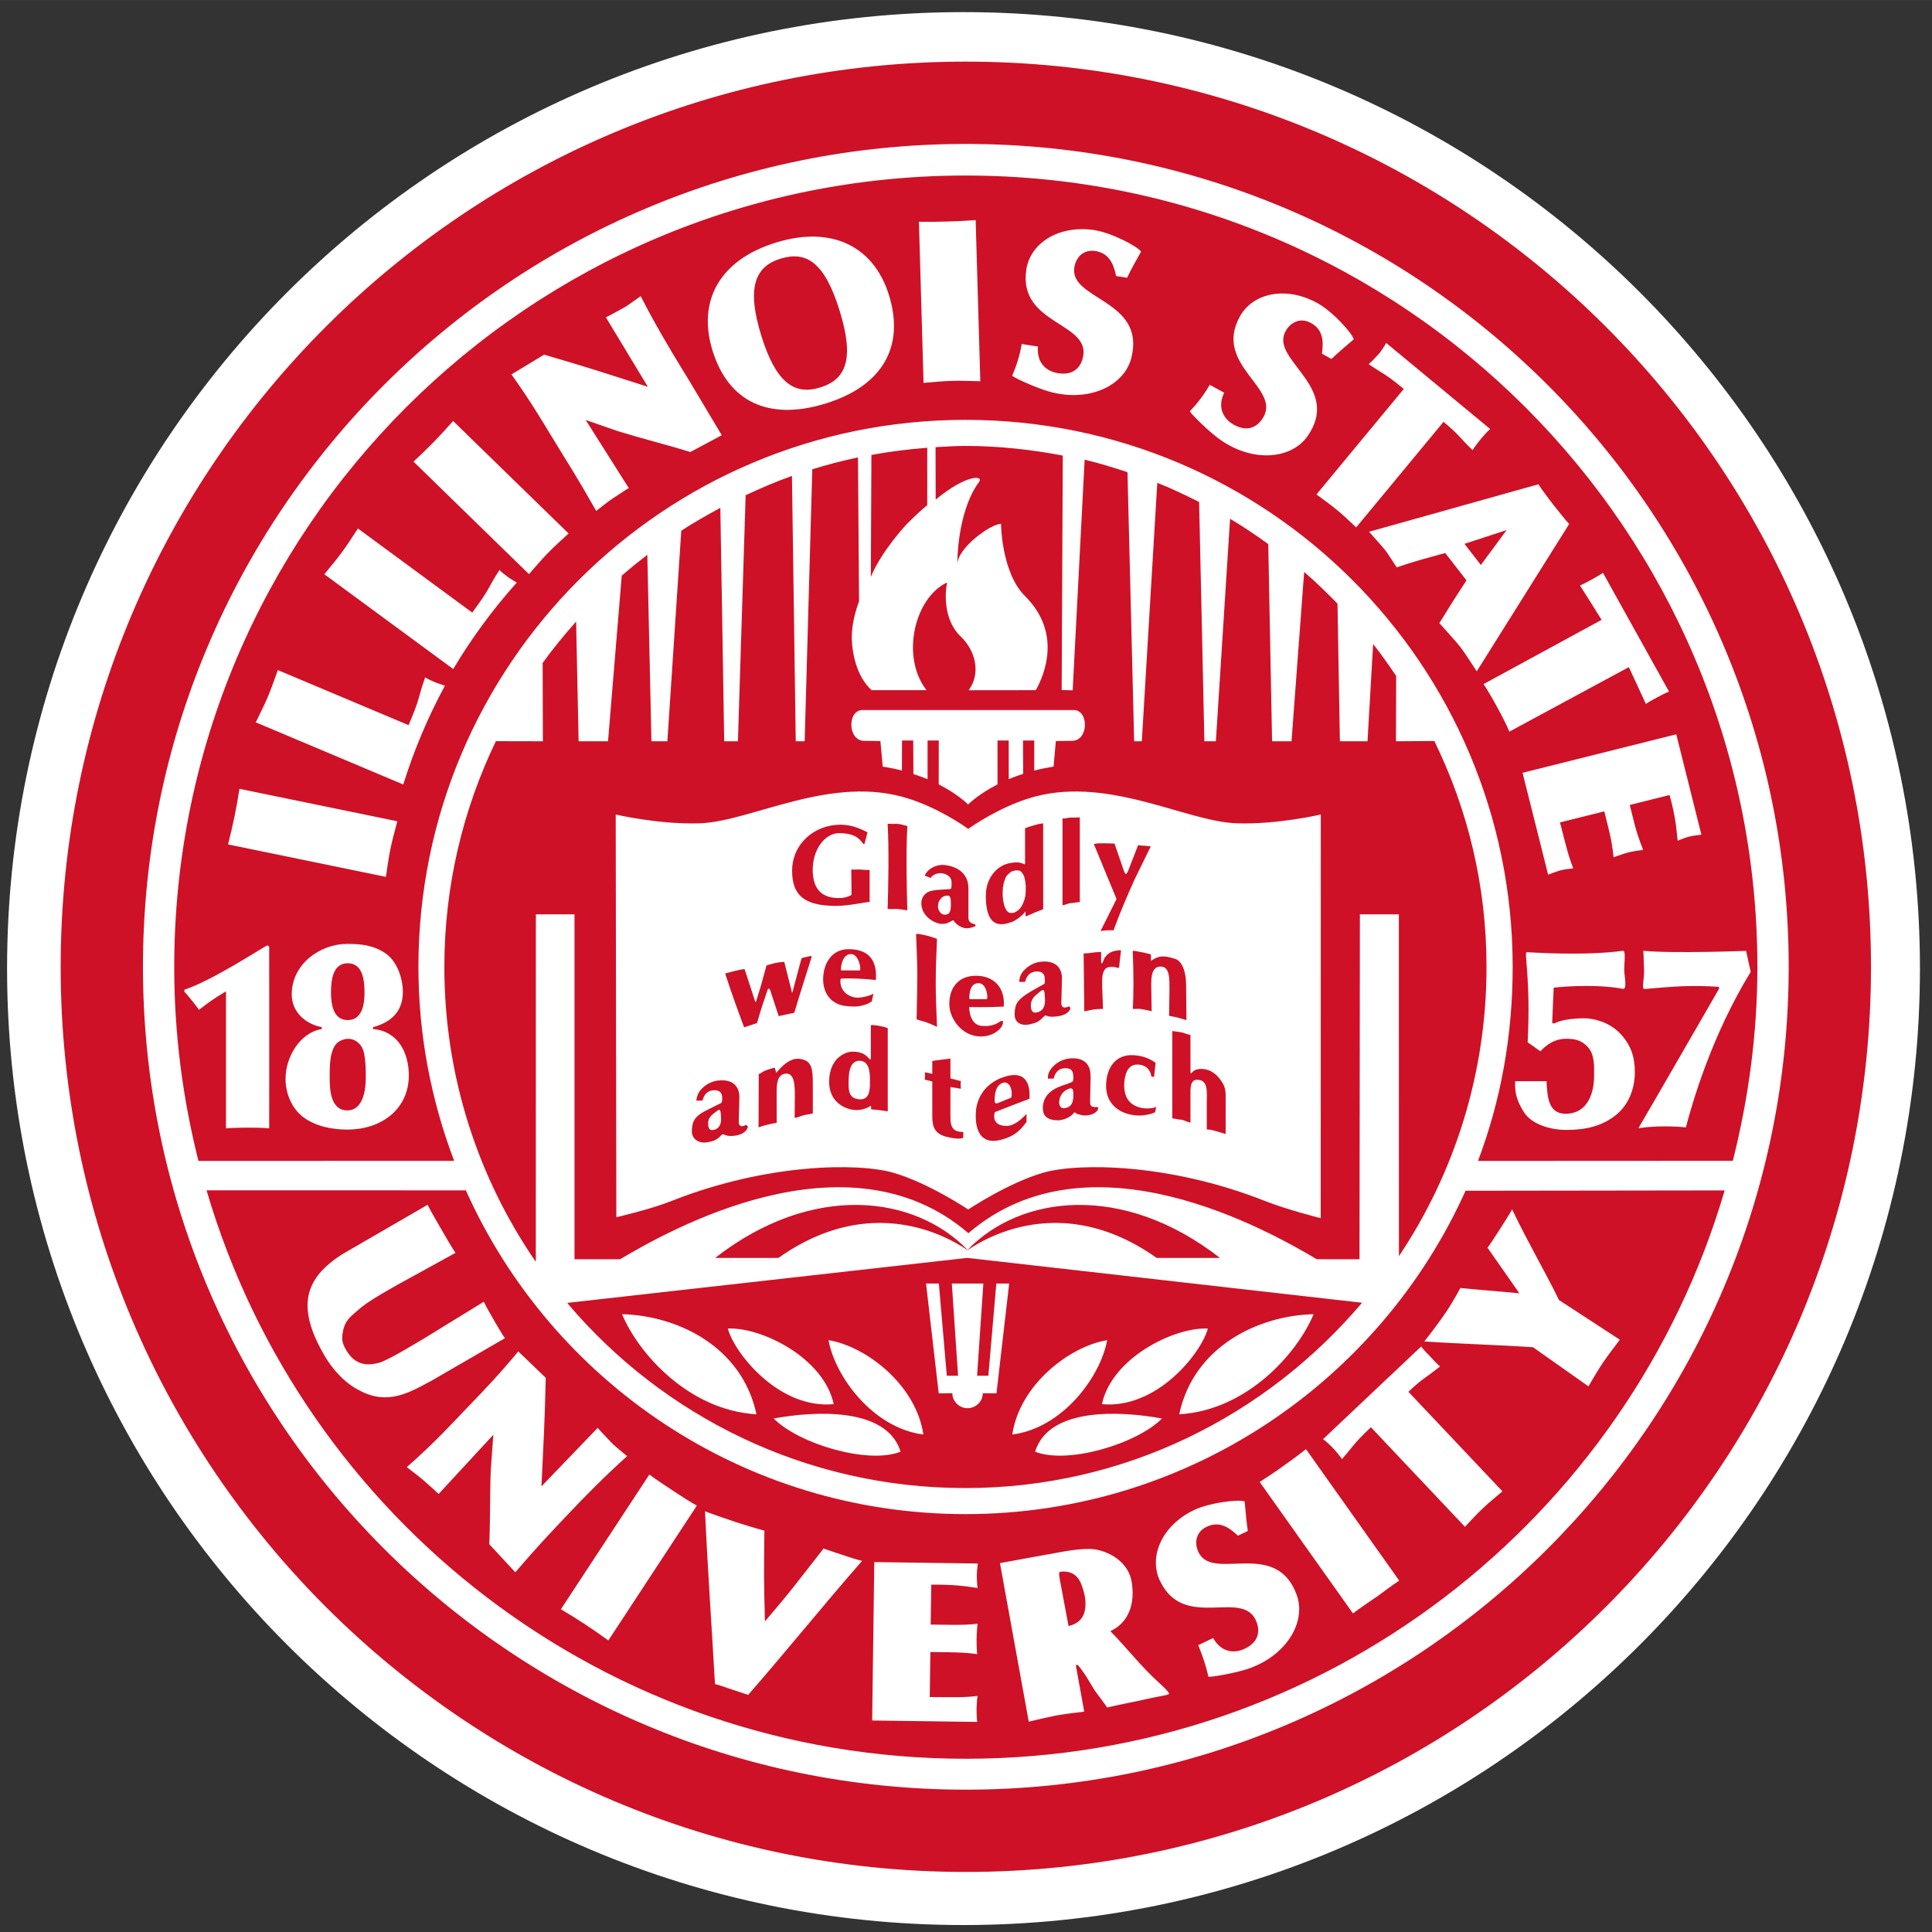 <?xml version="1.0" encoding="UTF-8" standalone="no"?>
<svg xmlns:rdf="http://www.w3.org/1999/02/22-rdf-syntax-ns#" xmlns="http://www.w3.org/2000/svg" xml:space="preserve" height="202.01" viewBox="0 0 202 202.005" width="202" version="1.1" xmlns:cc="http://creativecommons.org/ns#" xmlns:dc="http://purl.org/dc/elements/1.1/"><rect x="0" y="0" width="202" height="202.005" fill="#333333" stroke="none"/><g transform="matrix(1.25 0 0 -1.25 -303.2 853.63)"><g style="" transform="matrix(2.09 0 0 2.09 -351 -654.83)"><path d="m322.56 639.58c-21.139 0-38.277-17.138-38.277-38.276 0-21.141 17.138-38.281 38.277-38.281 21.14 0 38.278 17.14 38.278 38.281 0 21.138-17.138 38.276-38.278 38.276" fill="#fff"/><path d="m314.72 600.45c-0.158-0.461-0.274-0.795-0.422-1.329l-0.518-0.171c-0.269 0.727-0.503 1.364-0.757 2.152 0 0 0.154 0.048 0.374 0.101 0.228 0.054 0.295 0.074 0.404 0.071l0.415-1.271c0.021-0.065 0.035-0.05 0.057 0.02 0.156 0.504 0.22 0.719 0.403 1.401 0 0 0.213 0.071 0.336 0.096 0.219 0.043 0.276 0.043 0.375 0.05l0.302-1.197c0.016-0.042 0.016-0.071 0.042 0.041 0.137 0.529 0.349 1.302 0.349 1.302 0.07 0.03 0.145 0.036 0.236 0.062 0.075 0.022 0.159 0.028 0.174 0.011-0.178-0.574-0.471-1.475-0.701-2.254l-0.624-0.137-0.349 1.061c-0.024 0.05-0.081 0.054-0.096-0.009m-1.857-5.819c-0.165-0.187-0.31-0.238-0.542-0.28-0.376-0.066-0.643 0.148-0.632 0.447 0.013 0.399 0.097 0.599 0.66 0.869 0.049 0.021 0.378 0.188 0.509 0.253 0.038 0.018 0.048 0.126 0.048 0.187 0 0.222-0.102 0.326-0.314 0.326-0.337 0-0.44-0.263-0.476-0.414l-0.241-0.004c-0.018 0.064 0.038 0.206 0.058 0.259 0.074 0.177 0.367 0.513 0.851 0.551 0.527 0.043 0.807-0.219 0.807-0.677l-0.026-0.979c0.007-0.3 0.286-0.126 0.297-0.12l0.07-0.068c-0.006-0.107-0.142-0.325-0.537-0.37-0.273-0.031-0.335 0.02-0.429 0.051-0.044 0.034-0.103-0.031-0.103-0.031m14.352 9.327c-0.115 0.011-0.231-0.037-0.345-0.037-0.117 0-0.231-0.076-0.347-0.086v3.473c0.116-0.01 0.22 0.036 0.336 0.036s0.241 0 0.356 0.009v-3.395zm-7.691 3.139c0.116-0.008 0.262-0.004 0.378-0.004 0.117 0 0.209-0.041 0.411-0.087-0.061-1.042-0.023-2.629 0-3.373-0.194 0.028-0.26 0.042-0.411 0.053-0.116 0-0.262-0.009-0.378 0 0.023 0.744 0.063 2.37 0 3.411m2.513-11.711c-0.007-0.458 0.122-0.624 0.518-0.624l-0.006-0.234c-0.162-0.064-0.416-0.019-0.633 0.032-0.501 0.114-0.605 0.397-0.605 0.824v1.401l-0.299 0.071c0.013 0.106 0.013 0.189 0 0.295l0.299-0.061v0.513c-0.062-0.004 0.746 0.104 0.726 0.092v-0.79l0.418-0.106c-0.012-0.106-0.012-0.201 0-0.307l-0.418 0.069v-1.175zm8.193 0.167c-0.155-0.083-0.492-0.148-0.729-0.13-0.76 0.053-1.234 0.509-1.234 1.175 0 0.73 0.38 1.282 1.099 1.237 0.393-0.024 0.666-0.147 0.883-0.307l-0.062-0.566-0.113 0.024c-0.003 0.155-0.144 0.477-0.561 0.475-0.408-0.003-0.509-0.436-0.524-0.835 0.011-0.476 0.197-0.773 0.65-0.891 0.187-0.049 0.529-0.041 0.633 0.038l-0.042-0.22zm-3.277 1.441c0 0.222-0.099 0.32-0.31 0.32-0.339 0-0.44-0.263-0.476-0.417h-0.229c-0.011 0.089 0.024 0.205 0.047 0.258 0.071 0.175 0.367 0.513 0.849 0.552 0.527 0.04 0.809-0.22 0.809-0.68 0.001-0.028 0.004-0.059 0.004-0.089l-0.02-0.923c0-0.171-0.007-0.28 0.301-0.252l0.026-0.049c-0.006-0.106-0.171-0.291-0.536-0.291-0.128 0-0.363 0.067-0.382 0.108-0.019 0.035-0.047 0.016-0.087-0.041-0.037-0.055-0.263-0.234-0.567-0.26-0.561-0.012-0.636 0.26-0.645 0.458-0.02 0.468 0.297 0.769 0.781 0.932 0.111 0.039 0.254 0.079 0.393 0.149 0.052 0.028 0.05 0.142 0.042 0.225m-1.179 2.388c-0.211-0.226-0.312-0.248-0.543-0.307-0.367-0.082-0.638 0.057-0.625 0.427 0.016 0.422 0.136 0.574 0.654 0.886 0.047 0.026 0.378 0.22 0.509 0.286 0.068 0.034 0.047 0.122 0.047 0.189 0 0.222-0.101 0.323-0.313 0.323-0.339 0-0.439-0.263-0.477-0.417h-0.231c-0.014 0.077 0.028 0.205 0.051 0.259 0.071 0.175 0.366 0.512 0.849 0.552 0.527 0.039 0.806-0.218 0.806-0.677l-0.025-0.983c0.006-0.296 0.294-0.133 0.304-0.13l0.062-0.056c-0.006-0.106-0.142-0.301-0.537-0.346-0.274-0.03-0.335-0.006-0.427 0.029-0.046 0.034-0.104-0.035-0.104-0.035m3.561 2.625c-0.001 0.022 0.255-0.029 0.359-0.05 0.176-0.043 0.232-0.046 0.367-0.089l0.002-0.259c0.229 0.149 0.398 0.271 0.978 0.078 0.248-0.084 0.428-0.47 0.428-1.041l0.014-1.406c-0.126 0.036-0.246 0.071-0.347 0.101-0.11 0.031-0.222 0.039-0.348 0.069l0.016 1.034c0 0.429 0.022 0.914-0.331 0.938-0.398 0.022-0.399-0.456-0.399-0.745l0.016-1.045c-0.14 0.044-0.325 0.071-0.429 0.091-0.115 0.025-0.213-0.008-0.326 0.006 0.036 0.504 0.036 1.44 0 2.318m-10.738 4.282c-0.02-0.012-0.055 0.011-0.065 0.027-0.172 0.242-0.405 0.407-0.956 0.407-0.562-0.005-1.068-0.662-1.05-1.508 0.014-0.796 0.425-1.093 1.055-1.091 0.229 0 0.388 0.063 0.499 0.128l-0.01 1.015c0.115-0.01 0.228 0.004 0.343 0 0.188-0.01 0.277-0.027 0.391-0.018v-1.28c-0.09 0.008-0.843-0.158-1.324-0.158-1.265-0.004-1.779 0.406-1.778 1.403 0.001 1.075 0.882 1.847 1.941 1.847 0.394 0 0.737-0.13 1.077-0.306l-0.123-0.466zm3.596-3.105c-0.048 0.077-0.048 0.056-0.153 0-0.105-0.057-0.169-0.095-0.358-0.095-0.316 0.028-0.776 0.305-0.808 0.781-0.021 0.302 0.176 0.478 0.354 0.531 0.16 0.046 0.312 0.052 0.613 0.071 0.093 0.006 0.206 0.004 0.224 0.032 0.019 0.056 0.016 0.152 0.018 0.192 0.013 0.168-0.047 0.319-0.288 0.399-0.233 0.08-0.478-0.042-0.549-0.165l-0.235 0.091c0.09 0.257 0.464 0.47 0.811 0.424 0.779-0.103 0.936-0.598 0.936-0.927v-1.167c0-0.17 0.073-0.226 0.251-0.274 0.045-0.011 0.04-0.091-0.005-0.093-0.305-0.116-0.429-0.069-0.582 0.006-0.064 0.034-0.182 0.119-0.229 0.194m2.831 2.415v1.32c0.128 0.047 0.259 0.089 0.36 0.118 0.142 0.042 0.219 0.06 0.364 0.078l0.002-3.435c-0.165-0.074-0.265-0.101-0.34-0.136-0.125-0.059-0.254-0.11-0.364-0.156l-0.006 0.198c-0.164-0.214-0.433-0.382-0.542-0.416-0.269-0.09-1.052-0.413-1.044 1.059 0.004 0.748 0.496 1.234 1.001 1.3 0.126 0.016 0.315 0.061 0.53-0.048 0.044-0.02 0.044 0.027 0.039 0.118m6.62-8.43c-0.001-0.081 0.027-0.061 0.058-0.034 0.028 0.032 0.086 0.146 0.377 0.151 0.395-0.005 0.634-0.253 0.78-0.458 0.138-0.19 0.192-0.357 0.192-0.581v-1.565c-0.155 0.045-0.289 0.086-0.408 0.122-0.101 0.029-0.205 0.055-0.347 0.061v1.049c0 0.429 0.075 0.93-0.377 0.938-0.294 0.01-0.276-0.348-0.276-0.643v-1.069c-0.107 0.008-0.288 0.116-0.394 0.116-0.105 0-0.226 0.051-0.332 0.043v3.503c0.106-0.01 0.229-0.033 0.364-0.053 0.114-0.018 0.191-0.075 0.362-0.104 0.001-0.283 0.003-1.394 0.001-1.476m-12.784-1.396s-0.01 0.076-0.069 0c0 0-0.181-0.108-0.364-0.12-0.295-0.077-1.323 0.114-1.239 1.258 0.064 0.853 0.676 1.062 0.914 1.065 0.288 0.002 0.49-0.062 0.653-0.249 0.056-0.065 0.095-0.108 0.096 0.004v1.276c0.006 0.043 0.042 0.039 0.089 0.033 0.059-0.006 0.193-0.014 0.28-0.039 0.101-0.026 0.154-0.014 0.309-0.087v-3.326c-0.167 0.024-0.223 0.035-0.332 0.049-0.137 0.016-0.227 0.016-0.339 0.036 0 0 0.011 0.053 0.002 0.1m-4.493 1.311c0.094 0.026 0.188 0.116 0.288 0.147 0.087 0.028 0.23 0.079 0.352 0.105l0.058-0.207c0.424 0.505 0.755 0.661 1.143 0.507 0.337-0.127 0.322-0.572 0.322-1.122v-1.009c-0.168-0.035-0.251-0.051-0.371-0.074-0.144-0.04-0.251-0.097-0.357-0.104l0.009 0.861c0 0.426-0.014 0.91-0.334 0.91-0.399 0-0.395-0.49-0.395-0.779l0.002-1.191c-0.124-0.016-0.279-0.051-0.381-0.077-0.124-0.023-0.204-0.063-0.345-0.104l0.009 2.137zm13.779 4.498c0.071 0.255 0.293 0.453 0.719 0.453-0.023-0.214-0.056-0.418-0.074-0.679l-0.041-0.036c-0.059 0.038-0.174 0.048-0.274 0.048-0.203 0.002-0.282-0.081-0.337-0.278-0.042-0.133-0.028-0.382-0.028-0.529l0.032-0.874c-0.135-0.004-0.262-0.004-0.388-0.024-0.129-0.02-0.257-0.059-0.361-0.071l-0.026 2.319c0.116-0.005 0.224 0.008 0.329 0.025 0.129 0.021 0.265 0.023 0.37 0.031l0.001-0.397c0-0.081 0.036-0.089 0.078 0.012m-4.335-6.027s-0.184-0.551 0.475-0.551c0.326 0 0.637 0.315 0.796 0.48l0.001-0.319c-0.235-0.312-0.447-0.568-1.036-0.719-0.817-0.212-1.032 0.428-0.993 1.101 0.032 0.586 0.377 1.175 1.137 1.421 0.853 0.281 1.053-0.285 1.007-0.877-0.757-0.289-0.856-0.326-1.387-0.536m-1.023 4.208s-0.012-0.758 0.552-0.758c0.354-0.024 0.543 0.084 0.699 0.186 0.038 0.03 0.117 0.02 0.108-0.031-0.024-0.148-0.077-0.216-0.159-0.301-0.091-0.08-0.309-0.269-0.725-0.275-0.76-0.004-1.283 0.712-1.271 1.328 0.015 0.71 0.437 1.102 1.067 1.102 0.711 0 1.172-0.465 1.113-1.235-0.771-0.037-1.384-0.016-1.384-0.016m-2.025 2.926c0.129-0.023 0.232-0.047 0.359-0.076 0.123-0.031 0.206-0.06 0.377-0.123-0.066-1.504-0.068-1.906 0-3.521 0 0-0.297 0.142-0.424 0.181-0.101 0.032-0.392 0.12-0.392 0.12 0.033 1.627 0.047 1.857-0.02 3.4 0.017 0.025 0.066 0.025 0.1 0.019m-3.085-1.788c-0.042-0.004-0.042-0.028-0.044-0.091-0.012-0.312 0.198-0.598 0.59-0.666 0.185-0.031 0.557 0.049 0.732 0.153l-0.067-0.308c-0.108-0.079-0.221-0.125-0.362-0.161-0.242-0.071-0.501-0.041-0.637-0.029-0.666 0.056-0.951 0.561-0.947 1.076 0.004 0.642 0.349 1.203 1.016 1.203 0.923 0 1.143-0.578 1.093-1.234-0.463 0.053-1.1 0.079-1.374 0.057m11.457 4.277 0.413 1.061c0.113-0.007 0.144-0.016 0.152-0.016 0.064 0 0.227-0.012 0.355-0.032l-0.656-1.339c-0.34-0.77-0.541-1.223-0.835-2.021-0.064 0.008-0.215 0-0.279 0-0.065 0-0.241-0.029-0.241-0.029l0.641 1.284-0.908 2.197c0.119 0.04 0.313 0.032 0.428 0.032s0.399-0.012 0.399-0.012c0.117-0.33 0.359-1.049 0.359-1.049 0.067-0.135 0.072-0.254 0.172-0.076m-8.752 2.918c-3.102 1.008-6.303-0.914-8.382-0.981-1.638-0.054-3.36 0.353-3.36 0.353l0.025-16.118s1.32 0.299 2.21 0.65c3.806 1.508 7.455 1.536 8.866 1.133 1.409-0.405 3.007-1.473 3.007-1.473s1.599 1.068 3.008 1.473c1.411 0.403 5.06 0.375 8.868-1.133 0.886-0.351 2.231-0.688 2.231-0.688l0.003 16.156s-1.722-0.407-3.362-0.353c-2.077 0.067-5.28 1.989-8.38 0.981-1.136-0.37-2.097-1.014-2.368-1.205-0.231 0.167-1.193 0.825-2.366 1.205m-7.814-12.589c-0.134-0.104-0.255-0.23-0.226-0.483 0.019-0.154 0.092-0.205 0.213-0.181 0.209 0.039 0.304 0.212 0.301 0.433-0.012 0.487-0.044 0.42-0.288 0.231m14.085 0.924c-0.08-0.045-0.249-0.198-0.265-0.456-0.009-0.151 0.062-0.287 0.217-0.261 0.258 0.043 0.318 0.179 0.347 0.413 0.019 0.352-0.007 0.473-0.299 0.304m-1.151 3.849c-0.12-0.098-0.279-0.249-0.244-0.532 0.018-0.169 0.096-0.23 0.23-0.203 0.233 0.041 0.339 0.232 0.333 0.48-0.013 0.541-0.047 0.479-0.319 0.255m-3.69 3.927c-0.12-0.029-0.292-0.188-0.273-0.456 0.011-0.139 0.125-0.286 0.251-0.292 0.163-0.006 0.26 0.057 0.261 0.348 0.013 0.388-0.028 0.451-0.239 0.4m2.326 0.356c-0.03-0.303-0.01-0.526 0.066-0.784 0.053-0.114 0.084-0.189 0.182-0.241 0.089-0.016 0.097-0.016 0.199 0 0.134 0.06 0.213 0.131 0.289 0.241 0.067 0.119 0.174 0.339 0.174 0.604 0.017 0.257-0.013 0.426-0.06 0.601-0.053 0.106-0.083 0.182-0.181 0.236-0.126 0.022-0.241 0.013-0.361-0.055-0.042-0.03-0.153-0.139-0.182-0.181-0.053-0.126-0.095-0.225-0.126-0.421m-6.177-7.906c0-0.235 0.014-0.583 0.473-0.589 0.41-0.006 0.382 0.505 0.382 0.782 0 0.374-0.056 0.763-0.429 0.761-0.45-0.008-0.426-0.678-0.426-0.954m6.508-0.524c0.076 0.314-0.078 0.686-0.34 0.595-0.293-0.1-0.316-0.483-0.322-0.607-0.014-0.234 0.022-0.256 0.202-0.173 0.102 0.047 0.46 0.185 0.46 0.185m-1.626 3.943h0.63c0.029-0.008 0.04 0.062 0.04 0.062 0 0.201-0.077 0.575-0.351 0.578-0.337 0.003-0.366-0.391-0.373-0.593 0.004-0.055 0.054-0.047 0.054-0.047m-5.163 1.15h0.719c0.026 0.008 0.026 0.019 0.028 0.059 0.009 0.162-0.107 0.595-0.368 0.595-0.313 0-0.399-0.382-0.408-0.625 0.029-0.029-0.003-0.038 0.029-0.029m7.71 7.999c0.241 0.063 0.499 0.115 0.773 0.159l0.092 1.022 0.628 0.01c0.683-0.025 0.707 1.209 0.103 1.232h-4.243-4.241c-0.604-0.023-0.58-1.257 0.103-1.232l0.628-0.01 0.092-1.022c0.272-0.044 0.531-0.096 0.769-0.158l0.004 1.202h0.449l0.007-1.343c0.213-0.069 0.385-0.128 0.567-0.205v1.548h0.448l-0.002-1.756c0.79-0.403 1.176-0.804 1.176-0.804s0.389 0.401 1.177 0.804v1.756h0.448l0.001-1.547c0.178 0.076 0.37 0.147 0.577 0.213l-0.004 1.334h0.448v-1.203zm-2.754 12.993c1.333 0 2.633-0.147 3.896-0.386l-0.045-9.384 0.441-0.01 0.479 9.229c0.578-0.134 1.156-0.319 1.714-0.498l0.267-10.771h0.307l0.619 10.343c0.567-0.223 1.13-0.494 1.674-0.766l0.211-9.577h0.46l0.568 8.904c0.526-0.31 1.036-0.658 1.528-1.012l0.153-7.892h0.778l0.506 6.776c0.465-0.397 0.905-0.831 1.334-1.267l0.096-5.509h1.106l0.224 3.892c0.326-0.408 0.628-0.848 0.922-1.278l-0.008-2.614 1.535 0.011c1.337-2.731 2.089-5.784 2.089-9.045 0-4.28-1.293-8.263-3.505-11.573l-0.003 13.682h-1.56l-0.015-13.806h-1.706c-1.915 1.13-9.08 5.223-13.946 1.044-4.863 4.179-12.031 0.086-13.943-1.044h-1.822v13.806h-1.546l-0.002-13.891-0.017 0.006c-2.298 3.352-3.643 7.409-3.643 11.776 0 3.242 0.744 6.302 2.062 9.038l1.881-0.004-0.01 3.132c0.413 0.576 0.872 1.13 1.34 1.659l0.1-4.791h1.177l0.549 6.628 0.007 0.005c0.326 0.289 0.673 0.564 1.017 0.829l0.164-7.462h0.638l0.557 8.426c0.504 0.332 1.028 0.626 1.563 0.915l0.155-9.341h0.549l0.309 9.847c0.603 0.283 1.219 0.546 1.853 0.773l0.152-10.62h0.357l0.305 10.885c0.597 0.185 1.208 0.344 1.828 0.475l0.043-5.761c-0.147-0.394-0.3-0.947-0.292-1.508 0.034-0.746 0.255-1.55 0.795-2.046h2.196c-1.048 1.356-0.464 3.719 0.828 4.311-0.077-0.307-0.192-1.473 0.551-2.174 0.552-0.521 0.827-1.433 0.31-2.14l2.687 0.003c0.357 0.637 1.04 2.305-0.435 3.768-0.942 0.934-0.958 2.888-0.958 2.888-0.409 0-1.713-0.942-1.747-1.599 0 0-0.03 2.049 0.865 3.273 0.205 0.284-0.526 0.299-1.733-0.705l-0.005 2.099c0.392 0.024 0.799 0.051 1.196 0.051m-3.786-5.242 0.023 4.881c0.732 0.136 1.478 0.228 2.235 0.287l-0.001-2.296c-0.24-0.193-0.591-0.528-0.826-0.767 0.009 0.011-0.992-1.045-1.431-2.105m3.87-26.935c2.103 2.183 6.19 2.724 10.101-0.319h-2.533c-4.362 3.088-7.812 0.065-7.568 0.319-2.103 2.183-6.19 2.724-10.1-0.319h2.532c4.364 3.088 7.813 0.065 7.568 0.319m7.782-6.747c-1.03-1.032-3.801-1.844-5.078-1.327 0.553 1.805 3.476 1.624 5.078 1.327m-2.194 3.135c-0.272-1.48-1.792-3.52-3.797-3.776 0.296 2.007 2.315 3.538 3.797 3.776m4.028 0.464c-0.231-0.924-2.005-3.23-4.238-3.025 0.405 1.883 2.939 3.096 4.238 3.025m4.234 0.576c-0.647-1.561-2.667-3.851-5.379-4.006 0.587 2.74 3.194 3.953 5.379 4.006m-12.698 1.227h0.514l-0.508-4.396-0.548 0.006c0-0.33-0.276-0.599-0.608-0.599-0.333 0-0.61 0.269-0.61 0.599l-0.545-0.006-0.508 4.396h0.513l0.318-3.69h0.451l-0.25 3.69h1.262l-0.251-3.69h0.451l0.319 3.69zm-3.832-6.729c-1.277-0.517-4.05 0.295-5.079 1.327 1.602 0.297 4.525 0.478 5.079-1.327m0.913 0.686c-2.006 0.256-3.526 2.296-3.797 3.776 1.482-0.238 3.5-1.769 3.797-3.776m-3.589 1.215c-2.232-0.205-4.004 2.101-4.236 3.025 1.299 0.071 3.833-1.142 4.236-3.025m-3.091-0.405c-2.713 0.155-4.732 2.445-5.38 4.006 2.185-0.053 4.792-1.266 5.38-4.006m8.439 6.259-15.994-1.799-0.006-0.021c3.826-4.522 9.54-7.392 15.924-7.392s12.048 2.9 15.873 7.417l-15.797 1.795zm-25.467 10.615c0 0.503 0.071 1.177 0.67 1.177 0.6 0 0.671-0.674 0.671-1.177 0-0.461-0.089-1.098-0.671-1.098s-0.67 0.637-0.67 1.098m1.23-2.174c0.163-0.261 0.162-0.926 0.162-1.234 0-0.498-0.116-1.304-0.737-1.304-0.667 0-0.708 0.806-0.708 1.321 0 0.433-0.014 1.255 0.419 1.461 0.333 0.169 0.675 0.067 0.864-0.244m19.125 29.467c0.593-1.914 0.278-2.749-0.781-3.074-1.031-0.318-1.772 0.189-2.357 2.085-0.597 1.934-0.236 2.76 0.774 3.071 1.031 0.315 1.763-0.136 2.364-2.082m25.008-9.331 1.687 0.551-1.032-1.397-0.655 0.846zm8.86-23.354s-0.936 0.11-1.883-0.031l-0.005 0.019c0.207 0.339 3.22 5.568 3.22 5.568 0.008 0.032-0.01 0.068-0.036 0.071-1.15 0.071-1.729 0.014-2.925-0.086-0.181-0.056-0.015 0.397-0.047 0.844-0.016 0.23-0.007 0.442-0.029 0.683 1.184-0.117 4.115-0.003 4.115-0.003l0.185-0.841c-1.57-2.556-2.349-5.278-2.595-6.224m-2.88 0.433c-0.515-0.378-1.109-0.535-1.914-0.535-0.492-0.004-1.35 0.163-1.699 0.729-0.277 0.448-0.358 0.759-0.34 1.221h1.258c0.023-0.704 0.107-1.305 0.767-1.303 0.805 0 1.136 0.717 1.136 1.535 0 0.368 0.02 0.792-0.211 1.087-0.21 0.252-0.439 0.38-0.893 0.38-0.497 0-0.805-0.25-1.047-0.502l-0.509 0.36c0.128 2.582-0.155 3.586-0.037 3.607 0.169-0.004 2.275-0.159 3.857 0.056 0.114 0.015 0.043-0.558 0.043-0.758 0-0.21 0.139-0.825-0.062-0.763-1.232 0.227-2.759 0.045-2.759 0.045l-0.061-1.405 0.068-0.033c0.315 0.169 0.852 0.212 1.209 0.212 0.383 0 0.999-0.149 1.428-0.593 0.448-0.462 0.604-0.964 0.604-1.551 0-0.714-0.272-1.378-0.838-1.789m-4.186 15.404c-0.174 0.454-0.801 1.573-1.031 1.904l4.724 2.571s-0.827 1.323-0.866 1.379c0.105 0.021 0.849 0.437 0.92 0.504l2.645-4.756c-0.098-0.022-0.853-0.419-0.925-0.495-0.025 0.064-0.684 1.476-0.684 1.476l-4.783-2.583zm-1.953 3.379c-0.203 0.26-0.628 0.714-0.847 0.965 0.391 0.633 0.641 1.034 1.086 1.71l-0.85 1.095c-0.746-0.205-1.297-0.348-1.942-0.574-0.104 0.148-0.343 0.538-0.455 0.68-0.111 0.146-0.533 0.607-0.652 0.745l6.776 1.9c0.075-0.129 0.484-0.672 0.575-0.789 0.091-0.116 0.551-0.695 0.657-0.801l-3.699-5.895c-0.186 0.274-0.447 0.704-0.649 0.964m-4.941 5.491c-0.265 0.219-0.548 0.418-0.825 0.623l3.496 4.223c-0.753 0.622-0.813 0.587-1.406 0.992 0.105 0.086 0.238 0.228 0.395 0.397 0.088 0.097 0.245 0.333 0.306 0.452l4.162-3.445c-0.106-0.086-0.282-0.287-0.366-0.39-0.089-0.109-0.273-0.341-0.337-0.458-0.584 0.568-0.517 0.599-1.164 1.136l-3.496-4.225c-0.252 0.235-0.5 0.478-0.765 0.695m-4.901 2.985c-0.448 0.366-1.015 0.941-0.986 0.971 0.285 0.3 0.578 0.672 0.791 1.057l0.577-0.319c-0.289-0.614-0.011-1.06 0.386-1.28 0.513-0.283 0.889-0.126 1.131 0.217 0.863 1.231-1.987 2.137-0.886 4.117 0.523 0.946 1.856 1.226 3.105 0.532 0.593-0.327 1.368-1.175 1.452-1.447-0.244-0.209-0.655-0.553-0.892-0.789l-0.384 0.214c0.078 0.527 0.034 0.966-0.436 1.227-0.565 0.312-1.034-0.165-1.102-0.567-0.177-1.061 2.252-2.107 0.967-3.956-0.679-0.98-2.362-1.09-3.723 0.023m-5.61 6.467c0.201-1.056 2.84-1.198 2.274-3.378-0.3-1.156-1.84-1.84-3.503-1.265-0.546 0.187-1.276 0.531-1.259 0.57 0.162 0.38 0.309 0.83 0.377 1.265l0.651-0.101c-0.059-0.676 0.356-0.998 0.807-1.067 0.577-0.088 0.876 0.189 0.985 0.595 0.384 1.455-2.602 1.318-2.257 3.558 0.165 1.068 1.319 1.791 2.731 1.573 0.669-0.105 1.687-0.63 1.863-0.858-0.158-0.28-0.421-0.745-0.562-1.047l-0.437 0.066c-0.11 0.522-0.304 0.919-0.832 1.003-0.641 0.097-0.914-0.514-0.838-0.914m-4.903-4.282c-0.379-0.012-0.756-0.051-1.135-0.082l-0.185 6.45c0.379-0.01 0.758-0.003 1.137 0.009 0.378 0.01 0.756 0.027 1.133 0.056l0.187-6.449c-0.379 0.009-0.759 0.025-1.137 0.016m-5.054-0.907c-2.291-0.708-3.899 0.081-4.527 2.119-0.609 1.968 0.264 3.62 2.538 4.322 2.26 0.697 3.927-0.17 4.526-2.11 0.636-2.063-0.268-3.63-2.537-4.331m-5.414-1.941c-1.025 0.317-1.954 0.542-2.872 0.826l-1.317 0.456 1.725-2.726c-0.109-0.054-0.567-0.371-0.671-0.433-0.105-0.064-0.633-0.482-0.633-0.482-0.825 1.459-1.045 1.764-1.778 2.972-0.522 0.861-0.908 1.5-1.614 2.492l1.308 0.792c1.896-0.554 2.234-0.677 4.152-1.286l-1.682 2.78c0.114 0.048 0.684 0.361 0.788 0.424 0.104 0.063 0.606 0.423 0.606 0.423 0.537-1.053 1.14-2.075 1.657-2.916 0.45-0.728 0.684-1.143 1.588-2.65l-1.257-0.672zm-5.699-4.041c-0.265-0.271-0.508-0.562-0.76-0.846l-4.62 4.502c0.279 0.257 0.55 0.521 0.815 0.792 0.263 0.271 0.52 0.55 0.77 0.834l4.621-4.502c-0.278-0.258-0.564-0.509-0.826-0.78m-3.791-4.644-5.159 3.793c0.239 0.295 0.486 0.584 0.71 0.888 0.225 0.306 0.427 0.625 0.635 0.943l4.576-3.366c0.779 1.062 0.534 0.839 1.091 1.709 0.088-0.104 0.236-0.211 0.343-0.288 0.106-0.078 0.347-0.22 0.347-0.22-0.986-1.102-1.813-2.236-2.543-3.459m-2-4.621-5.902 2.487c0.165 0.341 0.337 0.677 0.485 1.028 0.147 0.349 0.268 0.709 0.398 1.064l5.233-2.204c0.512 1.214 0.324 0.94 0.663 1.914 0.109-0.078 0.28-0.148 0.401-0.199 0.121-0.05 0.39-0.135 0.39-0.135-0.702-1.3-1.243-2.596-1.668-3.955m-2.24-13.811c-0.602 0-1.246 0.124-1.745 0.485-0.478 0.354-0.726 0.96-0.726 1.549 0 0.861 0.57 1.846 1.452 1.99v0.074c-0.674 0.134-1.204 0.618-1.204 1.313 0 1.227 1.153 2.02 2.213 2.02 0.582 0 1.059-0.052 1.548-0.382 0.447-0.312 0.686-0.983 0.686-1.544 0-0.77-0.457-1.208-1.196-1.407v-0.074c1.034-0.087 1.435-0.993 1.435-1.854 0-1.341-1.081-2.17-2.463-2.17m-3.125 0.051c-0.274 0.025-0.658 0.027-0.86 0.027-0.203 0-0.596-0.006-0.87-0.027v5.48c-0.447-0.261-0.747-0.476-1.077-0.737 0 0-0.421 0.564-0.587 0.72v0.085c1.057 0.336 3.062 1.642 3.267 1.746 0.078 0.04 0.126 0.005 0.127-0.054 0.004-0.164 0-7.24 0-7.24m-1.386 12.49c0.076 0.37 0.137 0.724 0.195 1.097l6.319-1.299c-0.097-0.368-0.199-0.733-0.276-1.104-0.076-0.371-0.124-0.746-0.182-1.121l-6.318 1.299c0.095 0.366 0.186 0.757 0.262 1.128m58.704-0.74c-0.131-0.015-0.361-0.042-0.487-0.075-0.124-0.031-0.341-0.115-0.463-0.165-0.065 0.571-0.074 0.913-0.324 1.829l-1.594-0.399 0.178-0.707c0.101-0.406 0.231-0.767 0.359-1.09-0.131-0.015-0.447-0.065-0.573-0.096-0.127-0.032-0.487-0.15-0.609-0.199-0.038 0.343-0.094 0.724-0.197 1.129l-0.177 0.707-1.773-0.442c0.24-0.921 0.322-1.306 0.533-1.838-0.131-0.014-0.36-0.043-0.485-0.073-0.127-0.033-0.4-0.131-0.522-0.18l-1.023 4.077 6.151 1.54 1.006-4.018zm-29.44 26.381c-17.496 0-31.679-14.183-31.679-31.681 0-2.678 0.344-5.273 0.969-7.755l10.233 0.003c-0.915 2.413-1.429 5.025-1.429 7.758 0 12.095 9.805 21.897 21.897 21.897s21.896-9.802 21.896-21.897c0-2.733-0.471-5.345-1.388-7.761l10.2 0.005c0.622 2.481 0.982 5.076 0.982 7.75 0 17.498-14.184 31.681-31.681 31.681m4.773-56.91c0.104-0.767-0.244-1.042-0.66-1.141-0.375 2.035-0.435 2.149-0.333 2.171 0.132 0.019 0.583 0.064 0.812-0.423 0.084-0.177 0.161-0.48 0.181-0.607m20.146 8.452-2.218 1.565c-1.451 0.097-2.799 0.128-4.35 0.232 0 0 0.489 0.61 0.875 1.184 0.318 0.473 0.566 0.955 0.566 0.955 0.663-0.067 2.095-0.181 2.363-0.212l-1.275 1.824c0.114 0.136 0.384 0.578 0.489 0.731 0.098 0.148 0.413 0.647 0.496 0.802 0.671-1.399 1.265-2.382 1.876-3.627l2.435-1.588c-0.17-0.218-0.514-0.68-0.668-0.906-0.155-0.226-0.452-0.722-0.589-0.96m-4.225-4.881c-0.25-0.234-0.481-0.493-0.717-0.741l-3.763 3.985c-0.712-0.672-0.684-0.735-1.16-1.276-0.07 0.116-0.258 0.338-0.355 0.438-0.091 0.097-0.29 0.286-0.4 0.362l3.928 3.71c0.07-0.114 0.283-0.323 0.373-0.419 0.098-0.102 0.272-0.303 0.383-0.379-0.637-0.512-0.658-0.443-1.269-1.017l3.764-3.984c-0.263-0.225-0.533-0.441-0.784-0.679m-4.228-3.526c-0.308-0.218-0.674-0.448-0.97-0.682l-3.734 5.262c0.32 0.204 0.645 0.421 0.953 0.643 0.309 0.216 0.601 0.434 0.9 0.67l3.732-5.262c-0.318-0.205-0.572-0.411-0.881-0.631m-5.397-2.967c-0.558-0.153-1.352-0.283-1.362-0.241-0.096 0.448-0.233 0.825-0.403 1.258l0.595 0.283c0.332-0.59 0.856-0.622 1.269-0.425 0.525 0.252 0.617 0.651 0.476 1.048-0.504 1.417-2.892-0.383-3.871 1.663-0.467 0.975 0.076 2.223 1.366 2.839 0.611 0.292 1.75 0.434 2.022 0.344 0.028-0.321 0.073-0.854 0.126-1.182l-0.396-0.191c-0.385 0.368-0.771 0.588-1.255 0.356-0.581-0.279-0.463-0.939-0.174-1.228 0.761-0.755 3.021 0.617 3.784-1.504 0.404-1.121-0.481-2.556-2.177-3.02m-3.882-1.152c-0.322-0.076-1.203-0.245-1.525-0.326l-0.493 0.668c-0.265 0.423-0.39 0.681-0.689 1.036l-0.077-0.013 0.337-1.858c-0.274-0.028-0.842-0.104-1.113-0.153-0.271-0.052-0.839-0.181-1.107-0.248l-1.153 6.346 2.146 0.391c0.509 0.09 1.297 0.253 1.791 0.133 0.668-0.165 1.215-0.611 1.329-1.244 0.164-0.906-0.125-1.675-0.848-2.003 0.758-0.779 1.158-1.339 1.964-2.082 0 0 0.422-0.375 0.388-0.43-0.034-0.054-0.501-0.109-0.95-0.217m-6.718 4.455c-0.566 0.082-0.899 0.139-1.849 0.134l-0.025-1.597 0.73-0.01c0.418-0.005 0.802 0 1.147 0.044-0.021-0.13-0.038-0.484-0.041-0.616-0.001-0.129 0.008-0.471 0.025-0.601-0.345 0.051-0.724 0.069-1.143 0.075l-0.73 0.009-0.025-1.802c0.95-0.004 1.344-0.024 1.913 0.045-0.021-0.132-0.038-0.381-0.041-0.515-0.001-0.128 0.009-0.395 0.027-0.525l-4.204 0.057 0.085 6.34 4.144-0.057c-0.02-0.132-0.04-0.358-0.041-0.492-0.002-0.127 0.011-0.357 0.028-0.489m-9.176-4.276s-0.477 0.158-0.602 0.197c-0.135 0.045-0.599 0.212-0.729 0.236-0.131 2.327-0.29 4.537-0.398 6.915 0.253-0.102 0.975-0.348 1.233-0.434 0.26-0.085 0.878-0.273 1.143-0.342-0.021-1.7-0.021-2.001 0.021-3.633 1.085 1.266 1.267 1.541 2.346 2.917 0.234-0.08 0.692-0.236 0.826-0.277 0.134-0.045 0.524-0.179 0.718-0.216-1.548-1.769-2.902-3.456-4.558-5.363m-5.598 2.178c-0.307 0.224-0.608 0.431-0.924 0.641-0.318 0.207-0.649 0.415-0.975 0.608l3.54 5.39c0.307-0.224 0.669-0.466 0.984-0.672 0.318-0.211 0.589-0.384 0.916-0.572l-3.541-5.395zm-4.765 3.851c0.043 1.072 0.02 2.027 0.06 2.986l0.101 1.394-2.19-2.371c-0.082 0.091-0.504 0.454-0.592 0.539-0.088 0.085-0.681 0.537-0.681 0.537 1.129 0.99 1.814 1.749 2.468 2.431 0.699 0.726 1.217 1.264 1.994 2.2l1.1-1.057c-0.049-1.978-0.078-2.334-0.172-4.343l2.252 2.341c0.075-0.1 0.525-0.57 0.614-0.658 0.086-0.083 0.562-0.474 0.562-0.474-0.878-0.79-1.712-1.634-2.39-2.353-0.587-0.619-1.223-1.286-2.085-2.296l-1.041 1.124zm-5.177 6.144c-0.595 0.296-1.085 0.831-1.426 1.417-0.769 1.327-0.97 2.433-0.105 3.377 0.262 0.279 0.594 0.533 0.919 0.722l3.32 1.924c0.112-0.232 0.416-0.751 0.544-0.973 0.129-0.22 0.425-0.739 0.571-0.951l-2.341-1.288c-0.447-0.258-1.125-0.629-1.501-0.953-0.353-0.313-0.577-0.437-0.665-0.924-0.048-0.272-0.041-0.425 0.131-0.722 0.388-0.666 0.914-0.625 1.374-0.497 0.499 0.2 1.309 0.704 1.709 0.936l2.427 1.492c0.051-0.126 0.391-0.71 0.457-0.828 0.066-0.114 0.306-0.523 0.389-0.631l-2.896-1.677c-0.943-0.513-1.785-1.012-2.907-0.424m44.248 8.002c-3.427-7.619-11.116-12.941-20.01-12.941-8.908 0-16.578 5.32-19.999 12.957l-10.378 0.002c3.853-13.149 15.988-22.75 30.386-22.75 14.393 0 26.513 9.601 30.371 22.746l-10.37-0.014zm-19.999 41.895c18.186 0 32.931-14.746 32.931-32.934s-14.745-32.93-32.931-32.93c-18.188 0-32.933 14.742-32.933 32.93s14.745 32.934 32.933 32.934m0 3.294c-20.007 0-36.226-16.22-36.226-36.225 0-20.008 16.219-36.226 36.226-36.226 20.006 0 36.225 16.218 36.225 36.226 0 20.005-16.219 36.225-36.225 36.225" fill="#ce1126"/></g></g></svg>
